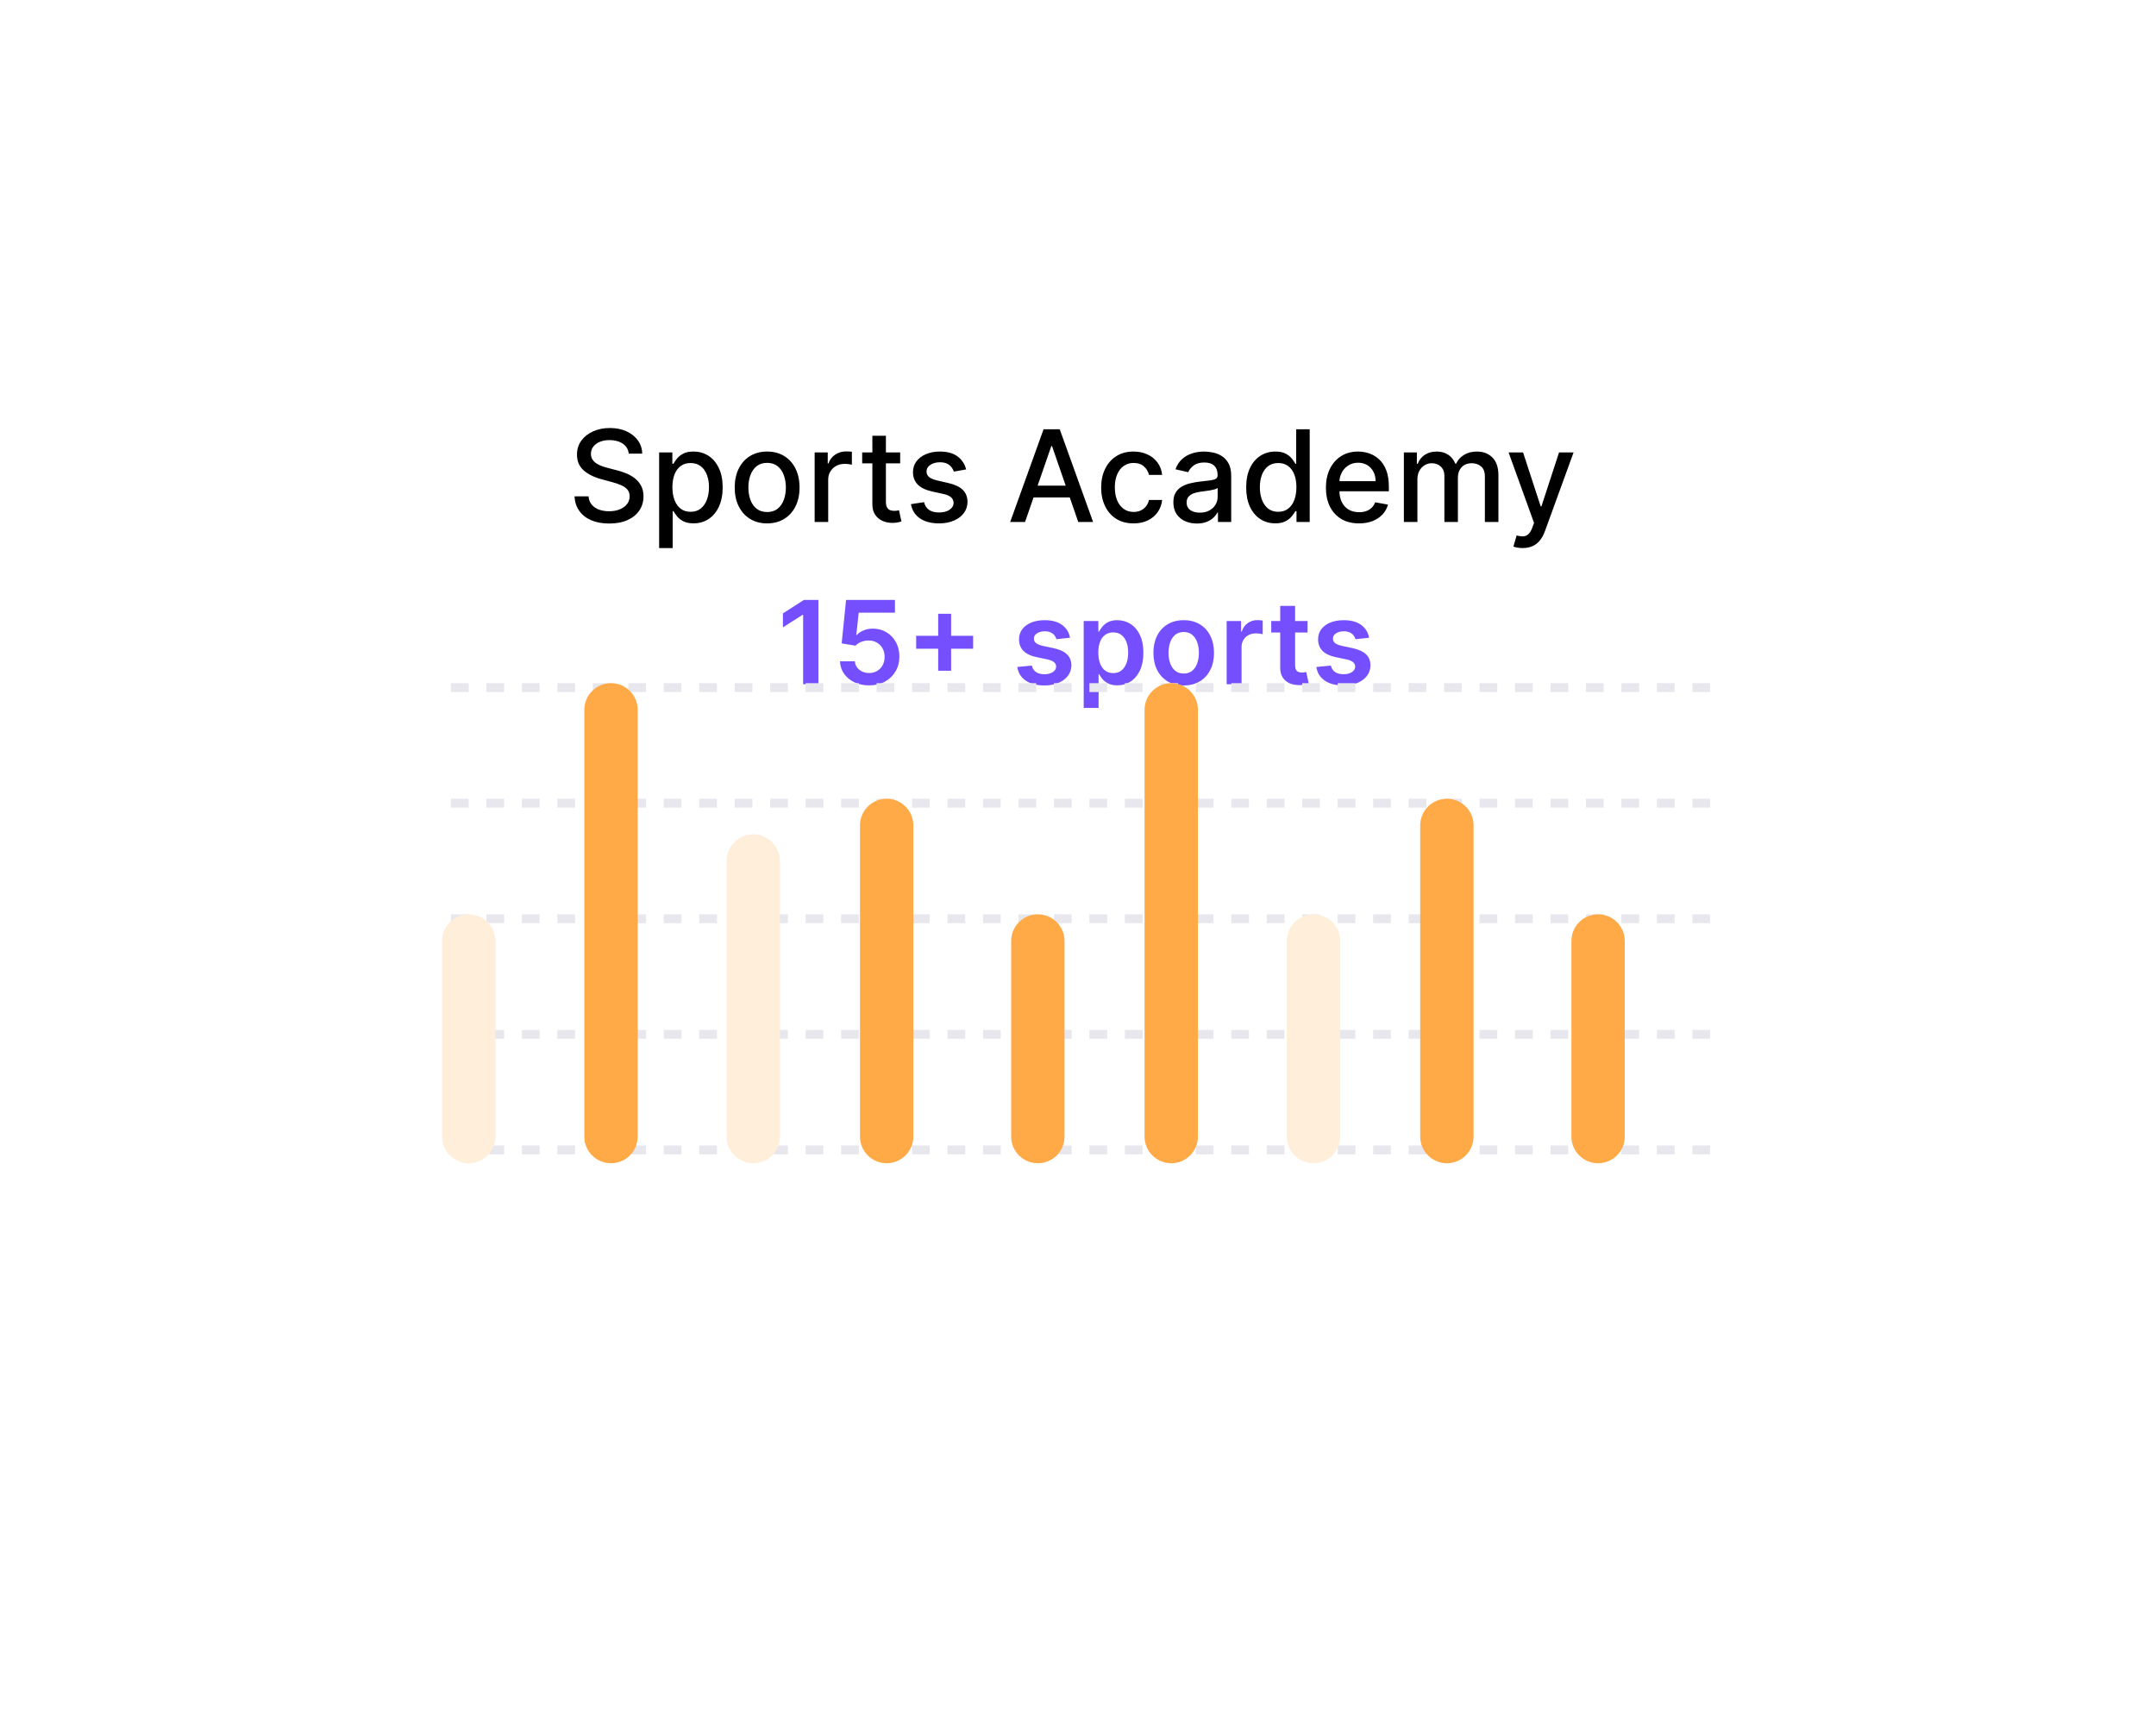 <svg width="186" height="149" viewBox="0 0 186 149" fill="none" xmlns="http://www.w3.org/2000/svg">
<g clip-path="url(#clip0_942_2176)">
<g filter="url(#filter0_dd_942_2176)">
<path d="M156.722 12.152H30.137C26.748 12.152 24 14.9 24 18.29V108.049C24 111.439 26.748 114.186 30.137 114.186H156.722C160.111 114.186 162.859 111.439 162.859 108.049V18.29C162.859 14.9 160.111 12.152 156.722 12.152Z" fill="white"/>
<path d="M54.242 26.102C54.2 25.732 54.029 25.445 53.727 25.242C53.425 25.037 53.044 24.934 52.586 24.934C52.258 24.934 51.974 24.986 51.734 25.09C51.495 25.191 51.309 25.332 51.176 25.512C51.046 25.689 50.98 25.891 50.98 26.117C50.98 26.307 51.025 26.471 51.113 26.609C51.204 26.747 51.323 26.863 51.469 26.957C51.617 27.048 51.776 27.125 51.945 27.188C52.115 27.247 52.277 27.297 52.434 27.336L53.215 27.539C53.47 27.602 53.732 27.686 54 27.793C54.268 27.9 54.517 28.04 54.746 28.215C54.975 28.389 55.16 28.605 55.301 28.863C55.444 29.121 55.516 29.43 55.516 29.789C55.516 30.242 55.398 30.645 55.164 30.996C54.932 31.348 54.595 31.625 54.152 31.828C53.712 32.031 53.18 32.133 52.555 32.133C51.956 32.133 51.438 32.038 51 31.848C50.562 31.658 50.22 31.388 49.973 31.039C49.725 30.688 49.589 30.271 49.562 29.789H50.773C50.797 30.078 50.891 30.319 51.055 30.512C51.221 30.702 51.434 30.844 51.691 30.938C51.952 31.029 52.237 31.074 52.547 31.074C52.888 31.074 53.191 31.021 53.457 30.914C53.725 30.805 53.936 30.654 54.09 30.461C54.243 30.266 54.32 30.038 54.32 29.777C54.32 29.54 54.253 29.346 54.117 29.195C53.984 29.044 53.803 28.919 53.574 28.82C53.348 28.721 53.091 28.634 52.805 28.559L51.859 28.301C51.219 28.126 50.711 27.87 50.336 27.531C49.964 27.193 49.777 26.745 49.777 26.188C49.777 25.727 49.902 25.324 50.152 24.98C50.402 24.637 50.741 24.37 51.168 24.18C51.595 23.987 52.077 23.891 52.613 23.891C53.155 23.891 53.633 23.986 54.047 24.176C54.464 24.366 54.792 24.628 55.031 24.961C55.271 25.292 55.396 25.672 55.406 26.102H54.242ZM56.864 34.25V26H58.005V26.973H58.102C58.17 26.848 58.268 26.703 58.395 26.539C58.523 26.375 58.7 26.232 58.927 26.109C59.153 25.984 59.453 25.922 59.825 25.922C60.31 25.922 60.742 26.044 61.122 26.289C61.502 26.534 61.8 26.887 62.017 27.348C62.235 27.809 62.345 28.363 62.345 29.012C62.345 29.66 62.237 30.216 62.02 30.68C61.804 31.141 61.508 31.496 61.13 31.746C60.752 31.994 60.321 32.117 59.837 32.117C59.472 32.117 59.174 32.056 58.942 31.934C58.713 31.811 58.533 31.668 58.403 31.504C58.273 31.34 58.173 31.194 58.102 31.066H58.032V34.25H56.864ZM58.009 29C58.009 29.422 58.07 29.792 58.192 30.109C58.315 30.427 58.492 30.676 58.724 30.855C58.955 31.033 59.239 31.121 59.575 31.121C59.924 31.121 60.216 31.029 60.45 30.844C60.685 30.656 60.862 30.402 60.981 30.082C61.104 29.762 61.165 29.401 61.165 29C61.165 28.604 61.105 28.249 60.985 27.934C60.868 27.619 60.691 27.37 60.454 27.188C60.22 27.005 59.927 26.914 59.575 26.914C59.237 26.914 58.95 27.001 58.716 27.176C58.484 27.35 58.308 27.594 58.188 27.906C58.069 28.219 58.009 28.583 58.009 29ZM66.181 32.121C65.618 32.121 65.127 31.992 64.708 31.734C64.289 31.477 63.963 31.116 63.731 30.652C63.5 30.189 63.384 29.647 63.384 29.027C63.384 28.405 63.5 27.861 63.731 27.395C63.963 26.928 64.289 26.566 64.708 26.309C65.127 26.051 65.618 25.922 66.181 25.922C66.743 25.922 67.234 26.051 67.653 26.309C68.073 26.566 68.398 26.928 68.63 27.395C68.862 27.861 68.978 28.405 68.978 29.027C68.978 29.647 68.862 30.189 68.63 30.652C68.398 31.116 68.073 31.477 67.653 31.734C67.234 31.992 66.743 32.121 66.181 32.121ZM66.185 31.141C66.549 31.141 66.851 31.044 67.091 30.852C67.33 30.659 67.507 30.402 67.622 30.082C67.739 29.762 67.798 29.409 67.798 29.023C67.798 28.641 67.739 28.289 67.622 27.969C67.507 27.646 67.33 27.387 67.091 27.191C66.851 26.996 66.549 26.898 66.185 26.898C65.817 26.898 65.513 26.996 65.27 27.191C65.031 27.387 64.853 27.646 64.735 27.969C64.621 28.289 64.564 28.641 64.564 29.023C64.564 29.409 64.621 29.762 64.735 30.082C64.853 30.402 65.031 30.659 65.27 30.852C65.513 31.044 65.817 31.141 66.185 31.141ZM70.281 32V26H71.41V26.953H71.473C71.582 26.63 71.775 26.376 72.051 26.191C72.329 26.004 72.644 25.91 72.996 25.91C73.069 25.91 73.155 25.913 73.254 25.918C73.356 25.923 73.435 25.93 73.492 25.938V27.055C73.445 27.042 73.362 27.027 73.242 27.012C73.122 26.994 73.003 26.984 72.883 26.984C72.607 26.984 72.361 27.043 72.144 27.16C71.931 27.275 71.762 27.435 71.637 27.641C71.512 27.844 71.449 28.076 71.449 28.336V32H70.281ZM77.658 26V26.938H74.381V26H77.658ZM75.26 24.562H76.428V30.238C76.428 30.465 76.462 30.635 76.529 30.75C76.597 30.862 76.684 30.939 76.791 30.98C76.9 31.02 77.019 31.039 77.147 31.039C77.24 31.039 77.322 31.033 77.393 31.02C77.463 31.006 77.518 30.996 77.557 30.988L77.768 31.953C77.7 31.979 77.603 32.005 77.478 32.031C77.353 32.06 77.197 32.075 77.01 32.078C76.703 32.083 76.416 32.029 76.15 31.914C75.885 31.799 75.67 31.622 75.506 31.383C75.342 31.143 75.26 30.842 75.26 30.48V24.562ZM83.35 27.465L82.291 27.652C82.247 27.517 82.176 27.388 82.08 27.266C81.986 27.143 81.859 27.043 81.697 26.965C81.536 26.887 81.334 26.848 81.092 26.848C80.761 26.848 80.485 26.922 80.264 27.07C80.042 27.216 79.932 27.405 79.932 27.637C79.932 27.837 80.006 27.999 80.154 28.121C80.303 28.244 80.542 28.344 80.873 28.422L81.826 28.641C82.378 28.768 82.79 28.965 83.061 29.23C83.331 29.496 83.467 29.841 83.467 30.266C83.467 30.625 83.363 30.945 83.154 31.227C82.949 31.505 82.661 31.724 82.291 31.883C81.924 32.042 81.498 32.121 81.014 32.121C80.342 32.121 79.794 31.978 79.369 31.691C78.945 31.402 78.684 30.992 78.588 30.461L79.717 30.289C79.787 30.583 79.932 30.806 80.15 30.957C80.369 31.105 80.654 31.18 81.006 31.18C81.389 31.18 81.695 31.1 81.924 30.941C82.153 30.78 82.268 30.583 82.268 30.352C82.268 30.164 82.197 30.006 82.057 29.879C81.919 29.751 81.706 29.655 81.42 29.59L80.404 29.367C79.844 29.24 79.43 29.037 79.162 28.758C78.897 28.479 78.764 28.126 78.764 27.699C78.764 27.345 78.863 27.035 79.061 26.77C79.258 26.504 79.532 26.297 79.881 26.148C80.23 25.997 80.63 25.922 81.08 25.922C81.728 25.922 82.239 26.062 82.611 26.344C82.984 26.622 83.23 26.996 83.35 27.465ZM88.432 32H87.15L90.029 24H91.424L94.303 32H93.022L90.76 25.453H90.697L88.432 32ZM88.647 28.867H92.803V29.883H88.647V28.867ZM97.795 32.121C97.214 32.121 96.714 31.99 96.295 31.727C95.878 31.461 95.558 31.095 95.334 30.629C95.11 30.163 94.998 29.629 94.998 29.027C94.998 28.418 95.113 27.88 95.342 27.414C95.571 26.945 95.894 26.579 96.311 26.316C96.727 26.053 97.218 25.922 97.783 25.922C98.239 25.922 98.645 26.006 99.002 26.176C99.359 26.342 99.647 26.577 99.865 26.879C100.087 27.181 100.218 27.534 100.26 27.938H99.123C99.061 27.656 98.917 27.414 98.693 27.211C98.472 27.008 98.175 26.906 97.803 26.906C97.477 26.906 97.192 26.992 96.947 27.164C96.705 27.333 96.516 27.576 96.381 27.891C96.245 28.203 96.178 28.573 96.178 29C96.178 29.438 96.244 29.815 96.377 30.133C96.51 30.451 96.697 30.697 96.939 30.871C97.184 31.046 97.472 31.133 97.803 31.133C98.024 31.133 98.225 31.092 98.404 31.012C98.587 30.928 98.739 30.81 98.861 30.656C98.986 30.503 99.074 30.318 99.123 30.102H100.26C100.218 30.49 100.092 30.836 99.881 31.141C99.67 31.445 99.387 31.685 99.033 31.859C98.682 32.034 98.269 32.121 97.795 32.121ZM103.255 32.133C102.875 32.133 102.531 32.062 102.224 31.922C101.916 31.779 101.673 31.572 101.493 31.301C101.316 31.03 101.228 30.698 101.228 30.305C101.228 29.966 101.293 29.688 101.423 29.469C101.553 29.25 101.729 29.077 101.95 28.949C102.172 28.822 102.419 28.725 102.692 28.66C102.966 28.595 103.244 28.546 103.528 28.512C103.888 28.47 104.179 28.436 104.403 28.41C104.627 28.381 104.79 28.336 104.892 28.273C104.993 28.211 105.044 28.109 105.044 27.969V27.941C105.044 27.6 104.948 27.336 104.755 27.148C104.565 26.961 104.281 26.867 103.903 26.867C103.51 26.867 103.2 26.954 102.974 27.129C102.75 27.301 102.595 27.492 102.509 27.703L101.411 27.453C101.541 27.088 101.731 26.794 101.981 26.57C102.234 26.344 102.524 26.18 102.853 26.078C103.181 25.974 103.526 25.922 103.888 25.922C104.127 25.922 104.381 25.951 104.649 26.008C104.92 26.062 105.173 26.164 105.407 26.312C105.644 26.461 105.838 26.673 105.989 26.949C106.14 27.223 106.216 27.578 106.216 28.016V32H105.075V31.18H105.028C104.953 31.331 104.84 31.479 104.688 31.625C104.537 31.771 104.343 31.892 104.106 31.988C103.869 32.085 103.586 32.133 103.255 32.133ZM103.509 31.195C103.832 31.195 104.108 31.131 104.337 31.004C104.569 30.876 104.744 30.71 104.864 30.504C104.987 30.296 105.048 30.073 105.048 29.836V29.062C105.006 29.104 104.925 29.143 104.806 29.18C104.688 29.213 104.554 29.244 104.403 29.27C104.252 29.293 104.105 29.315 103.962 29.336C103.819 29.354 103.699 29.37 103.603 29.383C103.376 29.412 103.169 29.46 102.981 29.527C102.797 29.595 102.648 29.693 102.536 29.82C102.427 29.945 102.372 30.112 102.372 30.32C102.372 30.609 102.479 30.828 102.692 30.977C102.906 31.122 103.178 31.195 103.509 31.195ZM110.018 32.117C109.533 32.117 109.101 31.994 108.721 31.746C108.343 31.496 108.046 31.141 107.83 30.68C107.617 30.216 107.51 29.66 107.51 29.012C107.51 28.363 107.618 27.809 107.834 27.348C108.053 26.887 108.352 26.534 108.732 26.289C109.113 26.044 109.544 25.922 110.025 25.922C110.398 25.922 110.697 25.984 110.924 26.109C111.153 26.232 111.33 26.375 111.455 26.539C111.583 26.703 111.682 26.848 111.752 26.973H111.822V24H112.99V32H111.85V31.066H111.752C111.682 31.194 111.58 31.34 111.447 31.504C111.317 31.668 111.137 31.811 110.908 31.934C110.679 32.056 110.382 32.117 110.018 32.117ZM110.275 31.121C110.611 31.121 110.895 31.033 111.127 30.855C111.361 30.676 111.538 30.427 111.658 30.109C111.781 29.792 111.842 29.422 111.842 29C111.842 28.583 111.782 28.219 111.662 27.906C111.542 27.594 111.367 27.35 111.135 27.176C110.903 27.001 110.617 26.914 110.275 26.914C109.924 26.914 109.631 27.005 109.396 27.188C109.162 27.37 108.985 27.619 108.865 27.934C108.748 28.249 108.689 28.604 108.689 29C108.689 29.401 108.749 29.762 108.869 30.082C108.989 30.402 109.166 30.656 109.4 30.844C109.637 31.029 109.929 31.121 110.275 31.121ZM117.243 32.121C116.652 32.121 116.143 31.995 115.716 31.742C115.291 31.487 114.963 31.129 114.731 30.668C114.502 30.204 114.388 29.662 114.388 29.039C114.388 28.424 114.502 27.883 114.731 27.414C114.963 26.945 115.286 26.579 115.7 26.316C116.117 26.053 116.604 25.922 117.161 25.922C117.5 25.922 117.828 25.978 118.146 26.09C118.463 26.202 118.748 26.378 119.001 26.617C119.254 26.857 119.453 27.168 119.599 27.551C119.744 27.931 119.817 28.393 119.817 28.938V29.352H115.048V28.477H118.673C118.673 28.169 118.61 27.897 118.485 27.66C118.36 27.421 118.185 27.232 117.958 27.094C117.734 26.956 117.471 26.887 117.169 26.887C116.841 26.887 116.554 26.967 116.31 27.129C116.067 27.288 115.88 27.496 115.747 27.754C115.617 28.009 115.552 28.287 115.552 28.586V29.27C115.552 29.671 115.622 30.012 115.763 30.293C115.906 30.574 116.105 30.789 116.36 30.938C116.616 31.083 116.914 31.156 117.255 31.156C117.476 31.156 117.678 31.125 117.86 31.062C118.043 30.997 118.2 30.901 118.333 30.773C118.466 30.646 118.567 30.488 118.638 30.301L119.743 30.5C119.655 30.826 119.496 31.111 119.267 31.355C119.04 31.598 118.755 31.787 118.411 31.922C118.07 32.055 117.681 32.121 117.243 32.121ZM121.113 32V26H122.234V26.977H122.309C122.434 26.646 122.638 26.388 122.922 26.203C123.206 26.016 123.546 25.922 123.941 25.922C124.342 25.922 124.678 26.016 124.949 26.203C125.223 26.391 125.424 26.648 125.555 26.977H125.617C125.76 26.656 125.988 26.401 126.301 26.211C126.613 26.018 126.986 25.922 127.418 25.922C127.962 25.922 128.406 26.092 128.75 26.434C129.096 26.775 129.27 27.289 129.27 27.977V32H128.102V28.086C128.102 27.68 127.991 27.385 127.77 27.203C127.548 27.021 127.284 26.93 126.977 26.93C126.596 26.93 126.301 27.047 126.09 27.281C125.879 27.513 125.773 27.811 125.773 28.176V32H124.609V28.012C124.609 27.686 124.508 27.424 124.305 27.227C124.102 27.029 123.837 26.93 123.512 26.93C123.29 26.93 123.086 26.988 122.898 27.105C122.714 27.22 122.564 27.38 122.449 27.586C122.337 27.792 122.281 28.03 122.281 28.301V32H121.113ZM131.358 34.25C131.184 34.25 131.025 34.236 130.882 34.207C130.739 34.181 130.632 34.152 130.562 34.121L130.843 33.164C131.056 33.221 131.246 33.246 131.413 33.238C131.58 33.23 131.727 33.168 131.854 33.051C131.985 32.934 132.099 32.742 132.198 32.477L132.343 32.078L130.147 26H131.397L132.917 30.656H132.979L134.499 26H135.753L133.28 32.801C133.166 33.113 133.02 33.378 132.843 33.594C132.666 33.812 132.455 33.977 132.21 34.086C131.965 34.195 131.681 34.25 131.358 34.25Z" fill="black"/>
<path d="M70.604 38.727V46H69.287V40.009H69.244L67.543 41.096V39.889L69.351 38.727H70.604ZM74.979 46.099C74.506 46.099 74.082 46.011 73.708 45.833C73.334 45.653 73.037 45.407 72.817 45.094C72.599 44.782 72.483 44.425 72.469 44.022H73.747C73.771 44.32 73.9 44.564 74.134 44.754C74.369 44.941 74.65 45.034 74.979 45.034C75.237 45.034 75.467 44.975 75.668 44.856C75.87 44.738 76.028 44.574 76.144 44.363C76.26 44.152 76.317 43.912 76.315 43.642C76.317 43.367 76.259 43.124 76.141 42.91C76.022 42.697 75.86 42.531 75.654 42.41C75.448 42.287 75.211 42.225 74.944 42.225C74.726 42.223 74.512 42.263 74.301 42.346C74.09 42.429 73.924 42.538 73.8 42.673L72.611 42.477L72.991 38.727H77.21V39.828H74.081L73.871 41.756H73.914C74.049 41.598 74.24 41.466 74.486 41.362C74.732 41.256 75.002 41.202 75.296 41.202C75.736 41.202 76.129 41.307 76.474 41.515C76.82 41.721 77.092 42.005 77.291 42.367C77.49 42.729 77.59 43.144 77.59 43.61C77.59 44.091 77.478 44.519 77.256 44.896C77.035 45.27 76.729 45.564 76.336 45.78C75.945 45.993 75.493 46.099 74.979 46.099ZM80.938 44.835V39.92H82.053V44.835H80.938ZM79.038 42.935V41.82H83.953V42.935H79.038ZM92.313 41.987L91.141 42.115C91.108 41.997 91.05 41.885 90.968 41.781C90.887 41.677 90.778 41.593 90.641 41.529C90.504 41.465 90.335 41.433 90.136 41.433C89.869 41.433 89.644 41.491 89.462 41.607C89.282 41.723 89.193 41.874 89.195 42.058C89.193 42.217 89.251 42.346 89.37 42.445C89.49 42.545 89.689 42.626 89.966 42.69L90.897 42.889C91.413 43.001 91.796 43.177 92.047 43.418C92.3 43.66 92.428 43.976 92.431 44.367C92.428 44.71 92.328 45.013 92.129 45.276C91.932 45.536 91.659 45.74 91.308 45.886C90.958 46.033 90.556 46.106 90.101 46.106C89.433 46.106 88.896 45.967 88.489 45.688C88.082 45.406 87.839 45.014 87.761 44.512L89.014 44.391C89.071 44.638 89.192 44.823 89.377 44.949C89.561 45.074 89.802 45.137 90.097 45.137C90.403 45.137 90.648 45.074 90.833 44.949C91.02 44.823 91.113 44.668 91.113 44.484C91.113 44.327 91.053 44.198 90.932 44.097C90.814 43.995 90.629 43.917 90.378 43.862L89.448 43.667C88.924 43.558 88.537 43.374 88.286 43.117C88.035 42.856 87.911 42.527 87.913 42.129C87.911 41.793 88.002 41.502 88.187 41.256C88.374 41.007 88.633 40.815 88.965 40.68C89.299 40.543 89.683 40.474 90.119 40.474C90.758 40.474 91.261 40.611 91.628 40.883C91.997 41.155 92.226 41.523 92.313 41.987ZM93.491 48.045V40.545H94.755V41.447H94.829C94.896 41.315 94.989 41.174 95.11 41.025C95.231 40.873 95.394 40.744 95.6 40.638C95.806 40.529 96.069 40.474 96.388 40.474C96.81 40.474 97.19 40.582 97.528 40.798C97.869 41.011 98.139 41.327 98.338 41.746C98.539 42.162 98.64 42.674 98.64 43.28C98.64 43.879 98.541 44.388 98.345 44.807C98.148 45.226 97.881 45.545 97.542 45.766C97.204 45.986 96.82 46.096 96.392 46.096C96.079 46.096 95.82 46.044 95.614 45.94C95.408 45.836 95.243 45.71 95.117 45.563C94.994 45.414 94.898 45.273 94.829 45.141H94.776V48.045H93.491ZM94.751 43.273C94.751 43.626 94.801 43.934 94.9 44.2C95.002 44.465 95.148 44.672 95.337 44.821C95.529 44.968 95.761 45.041 96.033 45.041C96.317 45.041 96.555 44.965 96.747 44.814C96.939 44.66 97.083 44.45 97.18 44.185C97.28 43.918 97.329 43.614 97.329 43.273C97.329 42.934 97.281 42.633 97.184 42.371C97.087 42.108 96.942 41.902 96.751 41.753C96.559 41.604 96.32 41.529 96.033 41.529C95.759 41.529 95.525 41.601 95.334 41.746C95.142 41.89 94.996 42.093 94.897 42.353C94.8 42.613 94.751 42.92 94.751 43.273ZM102.12 46.106C101.587 46.106 101.126 45.989 100.735 45.755C100.344 45.521 100.041 45.193 99.826 44.771C99.613 44.35 99.506 43.858 99.506 43.294C99.506 42.731 99.613 42.237 99.826 41.813C100.041 41.389 100.344 41.06 100.735 40.826C101.126 40.592 101.587 40.474 102.12 40.474C102.653 40.474 103.114 40.592 103.505 40.826C103.895 41.06 104.197 41.389 104.41 41.813C104.626 42.237 104.733 42.731 104.733 43.294C104.733 43.858 104.626 44.35 104.41 44.771C104.197 45.193 103.895 45.521 103.505 45.755C103.114 45.989 102.653 46.106 102.12 46.106ZM102.127 45.077C102.416 45.077 102.657 44.997 102.851 44.839C103.046 44.678 103.19 44.462 103.285 44.193C103.382 43.923 103.43 43.622 103.43 43.291C103.43 42.957 103.382 42.655 103.285 42.385C103.19 42.113 103.046 41.896 102.851 41.735C102.657 41.574 102.416 41.494 102.127 41.494C101.831 41.494 101.585 41.574 101.388 41.735C101.194 41.896 101.049 42.113 100.952 42.385C100.857 42.655 100.809 42.957 100.809 43.291C100.809 43.622 100.857 43.923 100.952 44.193C101.049 44.462 101.194 44.678 101.388 44.839C101.585 44.997 101.831 45.077 102.127 45.077ZM105.825 46V40.545H107.071V41.455H107.128C107.227 41.14 107.398 40.897 107.639 40.727C107.883 40.554 108.161 40.467 108.474 40.467C108.545 40.467 108.624 40.471 108.712 40.478C108.802 40.483 108.876 40.491 108.935 40.503V41.685C108.881 41.666 108.795 41.65 108.676 41.636C108.56 41.619 108.448 41.611 108.339 41.611C108.104 41.611 107.894 41.662 107.707 41.764C107.522 41.863 107.376 42.001 107.27 42.179C107.163 42.356 107.11 42.561 107.11 42.793V46H105.825ZM112.806 40.545V41.54H109.67V40.545H112.806ZM110.445 39.239H111.73V44.359C111.73 44.532 111.756 44.665 111.808 44.757C111.863 44.847 111.934 44.909 112.021 44.942C112.109 44.975 112.206 44.992 112.312 44.992C112.393 44.992 112.466 44.986 112.533 44.974C112.601 44.962 112.653 44.951 112.689 44.942L112.906 45.947C112.837 45.97 112.739 45.996 112.611 46.025C112.485 46.053 112.331 46.07 112.149 46.075C111.827 46.084 111.537 46.035 111.279 45.929C111.021 45.82 110.816 45.652 110.665 45.425C110.516 45.197 110.442 44.913 110.445 44.572V39.239ZM118.114 41.987L116.942 42.115C116.909 41.997 116.851 41.885 116.768 41.781C116.688 41.677 116.579 41.593 116.442 41.529C116.304 41.465 116.136 41.433 115.937 41.433C115.67 41.433 115.445 41.491 115.263 41.607C115.083 41.723 114.994 41.874 114.996 42.058C114.994 42.217 115.052 42.346 115.17 42.445C115.291 42.545 115.49 42.626 115.767 42.69L116.697 42.889C117.213 43.001 117.597 43.177 117.848 43.418C118.101 43.66 118.229 43.976 118.231 44.367C118.229 44.71 118.128 45.013 117.93 45.276C117.733 45.536 117.46 45.74 117.109 45.886C116.759 46.033 116.356 46.106 115.902 46.106C115.234 46.106 114.697 45.967 114.29 45.688C113.882 45.406 113.64 45.014 113.562 44.512L114.815 44.391C114.872 44.638 114.993 44.823 115.177 44.949C115.362 45.074 115.602 45.137 115.898 45.137C116.204 45.137 116.449 45.074 116.633 44.949C116.82 44.823 116.914 44.668 116.914 44.484C116.914 44.327 116.854 44.198 116.733 44.097C116.614 43.995 116.43 43.917 116.179 43.862L115.248 43.667C114.725 43.558 114.338 43.374 114.087 43.117C113.836 42.856 113.712 42.527 113.714 42.129C113.712 41.793 113.803 41.502 113.988 41.256C114.175 41.007 114.434 40.815 114.765 40.68C115.099 40.543 115.484 40.474 115.92 40.474C116.559 40.474 117.062 40.611 117.429 40.883C117.798 41.155 118.027 41.523 118.114 41.987Z" fill="#754FFE"/>
</g>
<path d="M38.902 99.227H148.608" stroke="#E8E7ED" stroke-width="0.767" stroke-dasharray="1.53 1.53"/>
<path d="M38.902 89.253H148.608" stroke="#E8E7ED" stroke-width="0.767" stroke-dasharray="1.53 1.53"/>
<path d="M38.902 79.28H148.608" stroke="#E8E7ED" stroke-width="0.767" stroke-dasharray="1.53 1.53"/>
<path d="M38.902 69.307H148.608" stroke="#E8E7ED" stroke-width="0.767" stroke-dasharray="1.53 1.53"/>
<path d="M38.902 59.334H148.608" stroke="#E8E7ED" stroke-width="0.767" stroke-dasharray="1.53 1.53"/>
<path d="M50.41 61.251V98.075C50.41 99.347 51.441 100.377 52.712 100.377C53.983 100.377 55.013 99.347 55.013 98.075V61.251C55.013 59.98 53.983 58.95 52.712 58.95C51.441 58.95 50.41 59.98 50.41 61.251Z" fill="#FFAA46"/>
<path d="M74.191 71.224V98.075C74.191 99.347 75.222 100.377 76.493 100.377C77.764 100.377 78.794 99.347 78.794 98.075V71.224C78.794 69.953 77.764 68.923 76.493 68.923C75.222 68.923 74.191 69.953 74.191 71.224Z" fill="#FFAA46"/>
<path d="M122.523 71.224V98.075C122.523 99.347 123.554 100.377 124.825 100.377C126.096 100.377 127.126 99.347 127.126 98.075V71.224C127.126 69.953 126.096 68.923 124.825 68.923C123.554 68.923 122.523 69.953 122.523 71.224Z" fill="#FFAA46"/>
<path d="M98.742 61.251V98.075C98.742 99.347 99.773 100.377 101.044 100.377C102.315 100.377 103.345 99.347 103.345 98.075V61.251C103.345 59.98 102.315 58.95 101.044 58.95C99.773 58.95 98.742 59.98 98.742 61.251Z" fill="#FFAA46"/>
<path d="M38.137 81.198V98.075C38.137 99.347 39.167 100.377 40.438 100.377C41.709 100.377 42.74 99.347 42.74 98.075V81.198C42.74 79.927 41.709 78.896 40.438 78.896C39.167 78.896 38.137 79.927 38.137 81.198Z" fill="#FFEEDA"/>
<path d="M62.684 74.293V98.075C62.684 99.347 63.714 100.377 64.985 100.377C66.256 100.377 67.287 99.347 67.287 98.075V74.293C67.287 73.022 66.256 71.992 64.985 71.992C63.714 71.992 62.684 73.022 62.684 74.293Z" fill="#FFEEDA"/>
<path d="M87.234 81.198V98.075C87.234 99.347 88.265 100.377 89.536 100.377C90.807 100.377 91.837 99.347 91.837 98.075V81.198C91.837 79.927 90.807 78.896 89.536 78.896C88.265 78.896 87.234 79.927 87.234 81.198Z" fill="#FFAA46"/>
<path d="M135.566 81.198V98.075C135.566 99.347 136.597 100.377 137.868 100.377C139.139 100.377 140.169 99.347 140.169 98.075V81.198C140.169 79.927 139.139 78.896 137.868 78.896C136.597 78.896 135.566 79.927 135.566 81.198Z" fill="#FFAA46"/>
<path d="M111.016 81.198V98.075C111.016 99.347 112.046 100.377 113.317 100.377C114.588 100.377 115.619 99.347 115.619 98.075V81.198C115.619 79.927 114.588 78.896 113.317 78.896C112.046 78.896 111.016 79.927 111.016 81.198Z" fill="#FFEEDA"/>
</g>
<defs>
<filter id="filter0_dd_942_2176" x="0.985" y="0.645" width="184.89" height="148.065" filterUnits="userSpaceOnUse" color-interpolation-filters="sRGB">
<feFlood flood-opacity="0" result="BackgroundImageFix"/>
<feColorMatrix in="SourceAlpha" type="matrix" values="0 0 0 0 0 0 0 0 0 0 0 0 0 0 0 0 0 0 127 0" result="hardAlpha"/>
<feOffset dy="11.508"/>
<feGaussianBlur stdDeviation="11.508"/>
<feColorMatrix type="matrix" values="0 0 0 0 0.012 0 0 0 0 0 0 0 0 0 0.278 0 0 0 0.12 0"/>
<feBlend mode="normal" in2="BackgroundImageFix" result="effect1_dropShadow_942_2176"/>
<feColorMatrix in="SourceAlpha" type="matrix" values="0 0 0 0 0 0 0 0 0 0 0 0 0 0 0 0 0 0 127 0" result="hardAlpha"/>
<feOffset dy="1.534"/>
<feGaussianBlur stdDeviation="1.918"/>
<feColorMatrix type="matrix" values="0 0 0 0 0.082 0 0 0 0 0.082 0 0 0 0 0.082 0 0 0 0.08 0"/>
<feBlend mode="normal" in2="effect1_dropShadow_942_2176" result="effect2_dropShadow_942_2176"/>
<feBlend mode="normal" in="SourceGraphic" in2="effect2_dropShadow_942_2176" result="shape"/>
</filter>
<clipPath id="clip0_942_2176">
<rect width="186" height="149" fill="white"/>
</clipPath>
</defs>
</svg>

